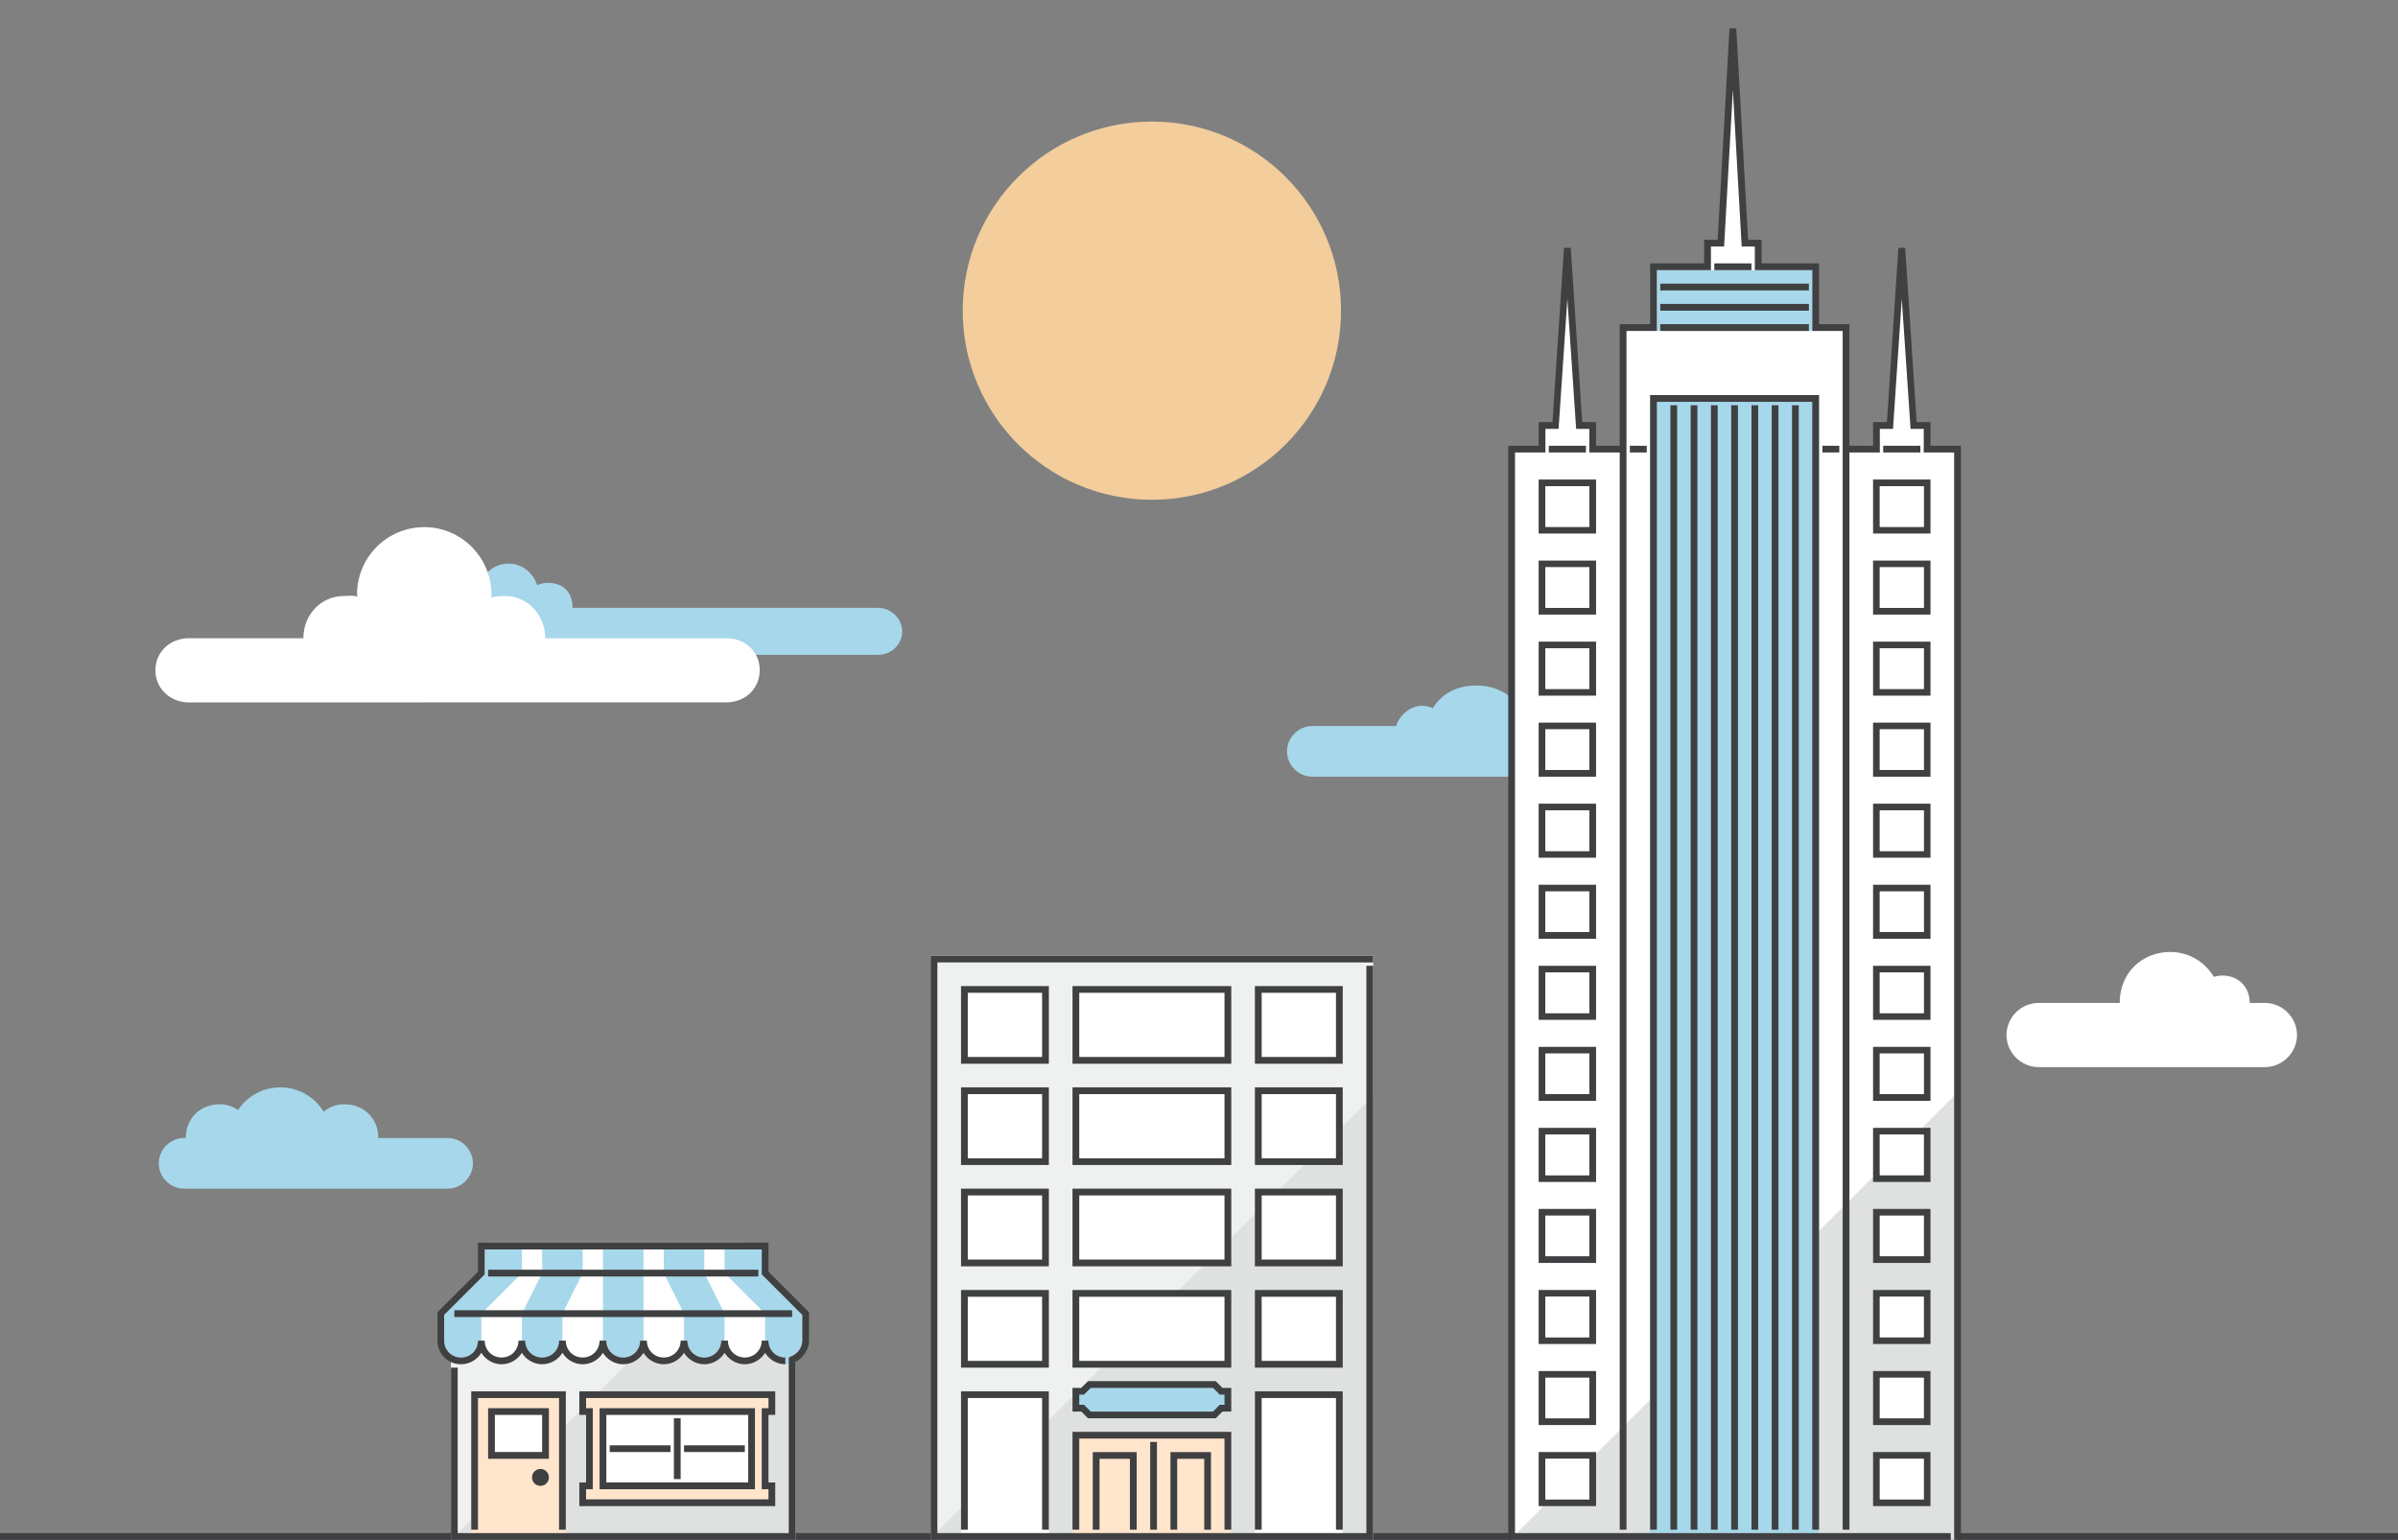 <?xml version="1.0" encoding="utf-8"?>
<!-- Generator: Adobe Illustrator 21.0.2, SVG Export Plug-In . SVG Version: 6.00 Build 0)  -->
<svg version="1.1" id="Layer_1" xmlns="http://www.w3.org/2000/svg" xmlns:xlink="http://www.w3.org/1999/xlink" x="0px" y="0px"
	 viewBox="0 0 709.9 456" style="enable-background:new 0 0 709.9 456;" xml:space="preserve">
<rect x="0" y="0" width="709.9" height="456" fill="#808080" stroke="none"/>
<path style="fill:#A7D7EA;" d="M1341.6,44h-13.7c-1.4-7-7.4-11.8-14.6-11.8c-3.6,0-6.8,1.1-9.4,3.1c-1.5-0.8-3.1-1.3-4.9-1.3
	c-5.5,0-10,4.4-10,9.9V44h-4c-4.1,0-7.4,3.4-7.4,7.5s3.3,7.5,7.4,7.5h56.5c4.1,0,7.4-3.4,7.4-7.5C1349,47.4,1345.7,44,1341.6,44z"/>
<path style="fill:#A7D7EA;" d="M259.9,180h-90.4c0-5-3.2-7.4-7.2-7.4c-1.2,0-2.3,0.2-3.3,0.7c-1.1-3.6-4.4-6.4-8.4-6.4
	s-7.4,2.6-8.4,6.3c-1-0.5-2.1-0.7-3.3-0.7c-4,0-7.2,2.4-7.2,7.4h-0.4c-3.9,0-7.1,3.1-7.1,7s3.2,7,7.1,7H260c3.9,0,7.1-3.1,7.1-7
	C267,183.1,263.8,180,259.9,180z"/>
<path style="fill:#A7D7EA;" d="M495.5,215h-43.8c-1.4-8-7.4-12-14.7-12c-5.4,0-10.1,2.2-12.8,6.7c-1-0.4-2.1-0.7-3.2-0.7
	c-3.7,0-6.8,3-7.7,6h-24.8c-4.1,0-7.5,3.4-7.5,7.5s3.4,7.5,7.5,7.5h107c4.1,0,7.5-3.4,7.5-7.5S499.6,215,495.5,215z"/>
<path style="fill:#A7D7EA;" d="M132.5,337H112c0-6-4.5-10-10-10c-2.4,0-4.5,0.8-6.2,2.2c-2.6-4.3-7.4-7.2-12.8-7.2
	c-5.2,0-9.8,2.6-12.5,6.7c-1.6-1.1-3.5-1.7-5.5-1.7c-5.5,0-10,4-10,10h-0.5c-4.1,0-7.5,3.4-7.5,7.5s3.4,7.5,7.5,7.5h78
	c4.1,0,7.5-3.4,7.5-7.5S136.6,337,132.5,337z"/>
<path style="fill:#FFFFFF;" d="M670.5,297H666c0-5-3.6-8.1-8-8.1c-0.9,0-1.8,0.1-2.6,0.4c-2.6-4.4-7.4-7.4-12.9-7.4
	c-8.3,0-15,6.1-15,15.1h-24c-5.2,0-9.5,4.3-9.5,9.5s4.3,9.5,9.5,9.5h67c5.2,0,9.5-4.3,9.5-9.5S675.7,297,670.5,297z"/>
<path style="fill:#FFFFFF;" d="M215.1,189h-53.7c0-7-5.3-12.5-11.9-12.5c-1.4,0-2.8,0-4.1,0.5c0-0.3,0.1-0.6,0.1-0.9
	c0-11-8.9-20-19.9-20s-19.9,8.9-19.9,19.9c0,0.3,0.1,0.5,0.1,0.7c-1.3-0.5-2.6-0.2-4.1-0.2c-6.6,0-11.9,5.5-11.9,12.5H55.9
	c-5.5,0-9.9,4-9.9,9.5s4.5,9.5,9.9,9.5h69.6H215c5.5,0,9.9-4,9.9-9.5C225,193,220.5,189,215.1,189z"/>
<circle style="fill:#F3CD9C;" cx="341" cy="92" r="56"/>
<path style="fill:#3F4042;" d="M-690.1,454v2h1400v-2H-690.1z"/>
<g>
	<polygon style="fill:#DFE0E0;" points="546.5,133 546.5,97 537.5,97 537.5,79 489.5,79 489.5,97 480.5,97 480.5,133 447.5,133 
		447.5,456 579.5,456 579.5,133 	"/>
	<path style="fill:#F3CD9C;" d="M566.5,126L563,73.5l-3.5,52.5h-4v8h15v-8H566.5z M464,73.5l-3.5,52.5h-4v8h15v-8h-4L464,73.5z
		 M513,8.5L509.5,72h-4v8h15v-8h-4L513,8.5z"/>
	<polygon style="fill:#FFFFFF;" points="579.5,323.5 579.5,133 570.5,133 570.5,126 566.5,126 563,73.5 559.5,126 555.5,126 
		555.5,133 546.5,133 546.5,97 537.5,97 537.5,79 520.5,79 520.5,72 516.5,72 513,8.5 509.5,72 505.5,72 505.5,79 489.5,79 
		489.5,97 480.5,97 480.5,133 471.5,133 471.5,126 467.5,126 464,73.5 460.5,126 456.5,126 456.5,133 447.5,133 447.5,455.5 	"/>
	<path style="fill:#A7D7EA;" d="M488.5,117v337h50V117H488.5z M536.5,80h-46v18h46V80z"/>
	<path style="fill:#3F4042;" d="M496.5,453V120h-2v333H496.5z M502.5,453V120h-2v333H502.5z M508.5,453V120h-2v333H508.5z
		 M514.5,453V120h-2v333H514.5z M520.5,453V120h-2v333H520.5z M526.5,453V120h-2v333H526.5z M532.5,453V120h-2v333H532.5z
		 M538.5,453V117h-50v336h2V119h46v334H538.5z M458.5,132v2h11v-2H458.5z M557.5,132v2h11v-2H557.5z M507.5,78v2h11v-2H507.5z
		 M487.5,134v-2h-5v2H487.5z M544.5,134v-2h-5v2H544.5z M491.5,98h44v-2h-44V98z M491.5,92h44v-2h-44V92z M491.5,86h44v-2h-44V86z
		 M554.5,446h17v-16h-17V446z M556.5,432h13v12h-13V432z M455.5,446h17v-16h-17V446z M457.5,432h13v12h-13V432z M571.5,406h-17v16
		h17V406z M569.5,420h-13v-12h13V420z M472.5,406h-17v16h17V406z M470.5,420h-13v-12h13V420z M571.5,382h-17v16h17V382z M569.5,396
		h-13v-12h13V396z M472.5,382h-17v16h17V382z M470.5,396h-13v-12h13V396z M571.5,358h-17v16h17V358z M569.5,372h-13v-12h13V372z
		 M472.5,358h-17v16h17V358z M470.5,372h-13v-12h13V372z M571.5,334h-17v16h17V334z M569.5,348h-13v-12h13V348z M472.5,334h-17v16
		h17V334z M470.5,348h-13v-12h13V348z M571.5,310h-17v16h17V310z M569.5,324h-13v-12h13V324z M472.5,310h-17v16h17V310z M470.5,324
		h-13v-12h13V324z M571.5,286h-17v16h17V286z M569.5,300h-13v-12h13V300z M472.5,286h-17v16h17V286z M470.5,300h-13v-12h13V300z
		 M571.5,262h-17v16h17V262z M569.5,276h-13v-12h13V276z M472.5,262h-17v16h17V262z M470.5,276h-13v-12h13V276z M571.5,132v-7h-4.1
		L564,73.4h-2l-3.4,51.6h-4.1v7h-7V96h-9V78h-17v-7h-4L514,8.4h-2L508.5,71h-4v7h-16v18h-9v36h-7v-7h-4.1L465,73.4h-2l-3.4,51.6
		h-4.1v7h-9v324h131v-2h-129V134h9v-7h3.9l2.6-38.5l2.6,38.5h3.9v7h9v319h2V134V98h9V80h16v-7h3.9l2.6-46.4l2.6,46.4h3.9v7h17v18h9
		v36v319h2V134h9v-7h3.9l2.6-38.5l2.6,38.5h3.9v7h9v322h2V132H571.5z M571.5,238h-17v16h17V238z M569.5,252h-13v-12h13V252z
		 M472.5,238h-17v16h17V238z M470.5,252h-13v-12h13V252z M571.5,214h-17v16h17V214z M569.5,228h-13v-12h13V228z M472.5,214h-17v16
		h17V214z M470.5,228h-13v-12h13V228z M571.5,190h-17v16h17V190z M569.5,204h-13v-12h13V204z M472.5,190h-17v16h17V190z M470.5,204
		h-13v-12h13V204z M571.5,166h-17v16h17V166z M569.5,180h-13v-12h13V180z M472.5,166h-17v16h17V166z M470.5,180h-13v-12h13V180z
		 M571.5,142h-17v16h17V142z M569.5,156h-13v-12h13V156z M472.5,142h-17v16h17V142z M470.5,156h-13v-12h13V156z"/>
	<path style="fill:#FFFFFF;" d="M556.5,252h13v-12h-13V252z M556.5,276h13v-12h-13V276z M556.5,228h13v-12h-13V228z M556.5,144v12
		h13v-12H556.5z M556.5,300h13v-12h-13V300z M556.5,204h13v-12h-13V204z M556.5,180h13v-12h-13V180z M556.5,396h13v-12h-13V396z
		 M556.5,420h13v-12h-13V420z M556.5,444h13v-12h-13V444z M556.5,348h13v-12h-13V348z M556.5,372h13v-12h-13V372z M556.5,324h13v-12
		h-13V324z M457.5,372h13v-12h-13V372z M457.5,228h13v-12h-13V228z M457.5,276h13v-12h-13V276z M457.5,204h13v-12h-13V204z
		 M457.5,252h13v-12h-13V252z M457.5,156h13v-12h-13V156z M457.5,180h13v-12h-13V180z M457.5,348h13v-12h-13V348z M457.5,420h13v-12
		h-13V420z M457.5,300h13v-12h-13V300z M457.5,396h13v-12h-13V396z M457.5,444h13v-12h-13V444z M457.5,324h13v-12h-13V324z"/>
	<rect x="275.5" y="283" style="fill:#DFE0E0;" width="131" height="173"/>
	<polygon style="opacity:0.5;fill:#FFFFFF;enable-background:new    ;" points="406.5,324.5 406.5,283 275.5,283 275.5,455.5 	"/>
	<rect x="317.5" y="424" style="fill:#FFE5CC;" width="47" height="30"/>
	<path style="fill:#FFFFFF;" d="M318.5,314h45v-21h-45V314z M396.5,293h-24v21h24V293z M309.5,293h-24v21h24V293z M318.5,344h45v-21
		h-45V344z M396.5,323h-24v21h24V323z M309.5,323h-24v21h24V323z M318.5,374h45v-21h-45V374z M396.5,353h-24v21h24V353z M309.5,353
		h-24v21h24V353z M318.5,404h45v-21h-45V404z M284.5,454h26v-42h-26V454z M396.5,383h-24v21h24V383z M309.5,383h-24v21h24V383z
		 M371.5,412v42h26v-42H371.5z"/>
	<polygon style="fill:#A7D7EA;" points="361.5,412 359.5,410 322.5,410 320.5,412 318.5,412 318.5,417 320.5,417 322.5,419 
		359.5,419 361.5,417 363.5,417 363.5,412 	"/>
	<path style="fill:#3F4042;" d="M406.5,283h-131v173h131V286h-2v168h-127V285h129V283z M310.5,453v-41h-26v41h2v-39h22v39H310.5z
		 M397.5,453v-41h-26v41h2v-39h22v39H397.5z M364.5,292h-47v23h47V292z M362.5,313h-43v-19h43V313z M397.5,292h-26v23h26V292z
		 M395.5,313h-22v-19h22V313z M310.5,292h-26v23h26V292z M308.5,313h-22v-19h22V313z M364.5,322h-47v23h47V322z M362.5,343h-43v-19
		h43V343z M397.5,322h-26v23h26V322z M395.5,343h-22v-19h22V343z M310.5,322h-26v23h26V322z M308.5,343h-22v-19h22V343z M364.5,352
		h-47v23h47V352z M362.5,373h-43v-19h43V373z M397.5,352h-26v23h26V352z M395.5,373h-22v-19h22V373z M310.5,352h-26v23h26V352z
		 M308.5,373h-22v-19h22V373z M364.5,382h-47v23h47V382z M362.5,403h-43v-19h43V403z M397.5,382h-26v23h26V382z M395.5,403h-22v-19
		h22V403z M310.5,382h-26v23h26V382z M308.5,403h-22v-19h22V403z M342.5,453v-26h-2v26H342.5z M336.5,453v-23h-13v23h2v-21h9v21
		H336.5z M358.5,453v-23h-12v23h2v-21h8v21H358.5z M364.5,453v-29h-47v29h2v-27h43v27H364.5z M364.5,411h-2.6l-2-2h-37.8l-2,2h-2.6
		v7h2.6l2,2h37.8l2-2h2.6V411z M362.5,416h-1.4l-2,2h-36.2l-2-2h-1.4v-3h1.4l2-2h36.2l2,2h1.4V416z"/>
	<rect x="133.5" y="393" style="fill:#DFE0E0;" width="102" height="63"/>
	<path style="opacity:0.5;fill:#FFFFFF;enable-background:new    ;" d="M133.5,402.2V456l88-88h-79v9l-12,12v8
		C130.5,399.2,131.5,401.2,133.5,402.2z"/>
	<path style="fill:#FFE5CC;" d="M139.5,456h28v-44h-28V456z M228.5,418v-5h-56v5h2v22h-2v5h56v-5h-2v-22H228.5z"/>
	<path style="fill:#FFFFFF;" d="M226.5,377v-8h-84v8l-12,12v8c0,3.3,2.7,6,6,6s6-2.7,6-6c0,3.3,2.7,6,6,6s6-2.7,6-6c0,3.3,2.7,6,6,6
		s6-2.7,6-6c0,3.3,2.7,6,6,6s6-2.7,6-6c0,3.3,2.7,6,6,6s6-2.7,6-6c0,3.3,2.7,6,6,6s6-2.7,6-6c0,3.3,2.7,6,6,6s6-2.7,6-6
		c0,3.3,2.7,6,6,6s6-2.7,6-6c0,3.3,2.7,6,6,6s6-2.7,6-6v-8L226.5,377z M146.5,430h14v-11h-14V430z M179.5,439h42v-20h-42V439z"/>
	<path style="fill:#A7D7EA;" d="M178.5,377v12v8h1c0,2.8,2.2,5,5,5s5-2.2,5-5h1v-8v-12v-7h-12V377z M154.5,370h-11v7.4l-12,12v7.6
		c0,2.8,2.2,5,5,5s5-2.2,5-5h1v-8l12-12V370z M208.5,370h-12v7l6,12v8h1c0,2.8,2.2,5,5,5s5-2.2,5-5h1v-8l-6-12V370z M225.5,377.4
		V370h-11v7l12,12v8h1c0,2.8,2.2,5,5,5v2c0.3,0,0.7,0,1-0.1V402l0.6-0.3c1.6-0.7,3.4-2.6,3.4-4.7v-7.6L225.5,377.4z M160.5,377
		l-6,12v8h1c0,2.8,2.2,5,5,5s5-2.2,5-5h1v-8l6-12v-7h-12V377z"/>
	<path style="fill:#3F4042;" d="M162.5,417h-18v15h18V417z M160.5,430h-14v-11h14V430z M167.5,453v-41h-28v41h2v-39h24v39H167.5z
		 M227.5,376.6V368h-86v8.6l-12,12v8.4c0,3.9,3.1,7,7,7c2.5,0,4.8-1.4,6-3.4c1.2,2,3.5,3.4,6,3.4s4.8-1.4,6-3.4c1.2,2,3.5,3.4,6,3.4
		s4.8-1.4,6-3.4c1.2,2,3.5,3.4,6,3.4s4.8-1.4,6-3.4c1.2,2,3.5,3.4,6,3.4s4.8-1.4,6-3.4c1.2,2,3.5,3.4,6,3.4s4.8-1.4,6-3.4
		c1.2,2,3.5,3.4,6,3.4s4.8-1.4,6-3.4c1.2,2,3.5,3.4,6,3.4s4.8-1.4,6-3.4c1.2,2,3.5,3.4,6,3.4v-2c-2.8,0-5-2.2-5-5h-2
		c0,2.8-2.2,5-5,5s-5-2.2-5-5h-2c0,2.8-2.2,5-5,5s-5-2.2-5-5h-2c0,2.8-2.2,5-5,5s-5-2.2-5-5h-2c0,2.8-2.2,5-5,5s-5-2.2-5-5h-2
		c0,2.8-2.2,5-5,5s-5-2.2-5-5h-2c0,2.8-2.2,5-5,5s-5-2.2-5-5h-2c0,2.8-2.2,5-5,5s-5-2.2-5-5h-2c0,2.8-2.2,5-5,5s-5-2.2-5-5v-7.6
		l12-12V370h82v7.4l12,12v7.6c0,2.2-1.7,4.1-3.4,4.7l-0.6,0.3v52h-98v-49h-2v51h102v-52.7c2.1-1.1,4-3.5,4-6.3v-8.4L227.5,376.6z
		 M157.5,437.5c0,1.4,1.1,2.5,2.5,2.5s2.5-1.1,2.5-2.5s-1.1-2.5-2.5-2.5S157.5,436.1,157.5,437.5z M171.5,439v7h58v-7h-2v-20h2v-7
		h-58v7h2v20H171.5z M173.5,417v-3h54v3h-2v24h2v3h-54v-3h2v-24H173.5z M223.5,417h-46v24h46V417z M221.5,439h-42v-20h42V439z
		 M201.5,420h-2v18h2V420z M198.5,428h-18v2h18V428z M220.5,428h-18v2h18V428z M144.5,376v2h80v-2H144.5z M134.5,390h100v-2h-100
		V390z"/>
</g>
</svg>
